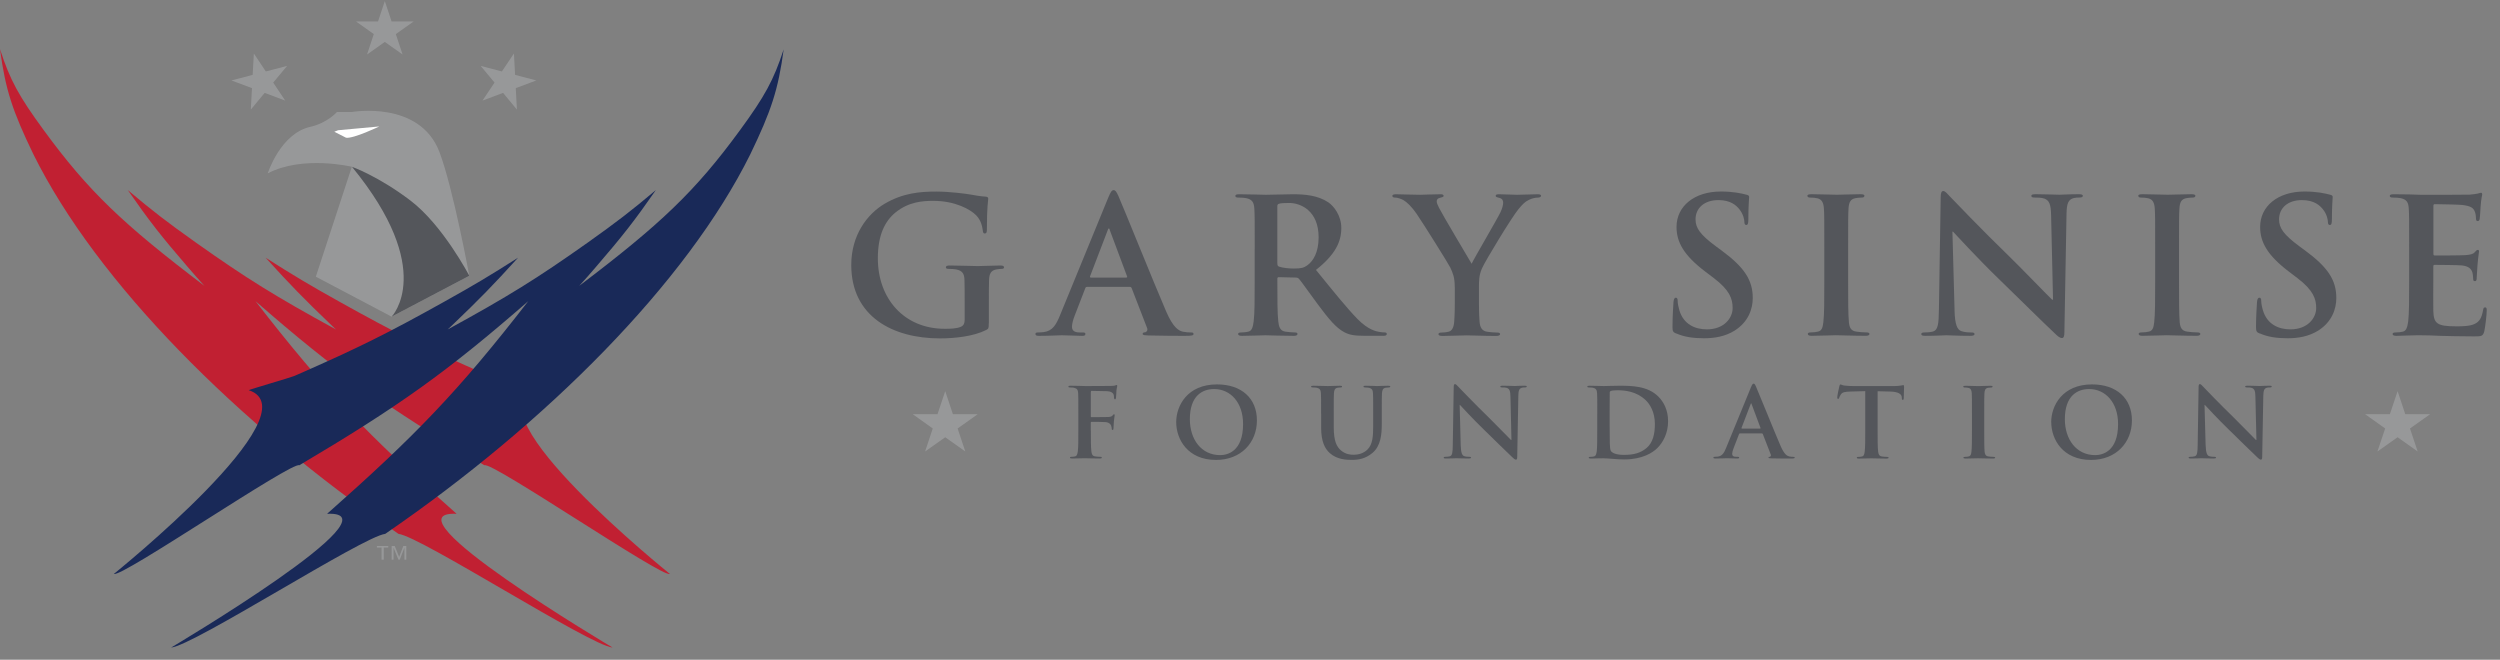 <svg width="216" height="57" viewBox="0 0 216 57" fill="none" xmlns="http://www.w3.org/2000/svg">
<rect x="0" y="0" width="216" height="57" fill="#808080" stroke="none"/>
<g clip-path="url(#clip0_4732_11887)">
<path d="M205.41 39.009L206.079 37.02L204.341 35.784H206.487L207.153 33.795L207.814 35.784H209.965L208.222 37.02L208.887 39.009L207.153 37.777L205.41 39.009Z" fill="#979899"/>
<path d="M79.929 39.009L80.59 37.02L78.856 35.784H81.002L81.668 33.795L82.329 35.784H84.479L82.737 37.02L83.402 39.009L81.668 37.777L79.929 39.009Z" fill="#979899"/>
<path d="M85.43 27.928C85.43 28.365 85.414 28.396 85.212 28.508C84.131 29.06 82.507 29.238 81.212 29.238C77.149 29.238 73.549 27.361 73.549 22.896C73.549 20.305 74.927 18.493 76.436 17.601C78.028 16.667 79.509 16.551 80.899 16.551C82.044 16.551 83.505 16.744 83.838 16.806C84.182 16.871 84.764 16.972 85.149 16.987C85.347 17.003 85.382 17.068 85.382 17.18C85.382 17.354 85.267 17.81 85.267 19.834C85.267 20.092 85.216 20.173 85.085 20.173C84.97 20.173 84.935 20.092 84.919 19.961C84.867 19.586 84.784 19.069 84.356 18.617C83.858 18.099 82.531 17.354 80.653 17.354C79.743 17.354 78.531 17.42 77.37 18.358C76.44 19.123 75.846 20.332 75.846 22.325C75.846 25.804 78.119 28.407 81.62 28.407C82.052 28.407 82.63 28.407 83.03 28.23C83.279 28.114 83.347 27.905 83.347 27.631V26.109C83.347 25.302 83.347 24.688 83.331 24.201C83.315 23.653 83.164 23.394 82.618 23.279C82.483 23.248 82.206 23.232 81.972 23.232C81.822 23.232 81.723 23.201 81.723 23.105C81.723 22.973 81.838 22.939 82.067 22.939C82.931 22.939 83.98 22.989 84.475 22.989C84.97 22.989 85.869 22.939 86.416 22.939C86.634 22.939 86.749 22.973 86.749 23.105C86.749 23.201 86.65 23.232 86.531 23.232C86.396 23.232 86.281 23.248 86.083 23.279C85.636 23.36 85.469 23.634 85.454 24.201C85.438 24.688 85.438 25.337 85.438 26.144V27.925L85.43 27.928Z" fill="#54565B"/>
<path d="M93.913 24.789C93.83 24.789 93.798 24.82 93.762 24.92L92.867 27.233C92.701 27.639 92.618 28.029 92.618 28.222C92.618 28.512 92.768 28.724 93.279 28.724H93.529C93.727 28.724 93.778 28.755 93.778 28.855C93.778 28.987 93.679 29.018 93.497 29.018C92.966 29.018 92.249 28.967 91.735 28.967C91.552 28.967 90.642 29.018 89.778 29.018C89.56 29.018 89.461 28.983 89.461 28.855C89.461 28.759 89.529 28.724 89.663 28.724C89.81 28.724 90.044 28.709 90.178 28.693C90.943 28.597 91.259 28.044 91.588 27.233L95.754 17.072C95.953 16.601 96.055 16.427 96.218 16.427C96.368 16.427 96.467 16.57 96.634 16.945C97.034 17.833 99.687 24.437 100.749 26.893C101.374 28.349 101.857 28.577 102.206 28.658C102.452 28.709 102.701 28.724 102.903 28.724C103.038 28.724 103.121 28.739 103.121 28.855C103.121 28.987 102.97 29.018 102.356 29.018C101.743 29.018 100.551 29.018 99.22 28.983C98.923 28.967 98.725 28.967 98.725 28.852C98.725 28.755 98.788 28.72 98.959 28.705C99.073 28.674 99.188 28.527 99.105 28.33L97.778 24.901C97.747 24.82 97.695 24.785 97.612 24.785H93.913V24.789ZM97.299 23.982C97.382 23.982 97.398 23.931 97.382 23.885L95.889 19.888C95.873 19.822 95.858 19.741 95.806 19.741C95.754 19.741 95.723 19.822 95.707 19.888L94.182 23.869C94.166 23.935 94.182 23.982 94.249 23.982H97.303H97.299Z" fill="#54565B"/>
<path d="M108.408 21.471C108.408 19.011 108.408 18.555 108.376 18.042C108.341 17.493 108.206 17.231 107.663 17.119C107.529 17.088 107.248 17.072 107.014 17.072C106.832 17.072 106.733 17.038 106.733 16.926C106.733 16.814 106.848 16.783 107.097 16.783C107.976 16.783 109.026 16.829 109.37 16.829C109.937 16.829 111.196 16.783 111.707 16.783C112.753 16.783 113.865 16.879 114.761 17.478C115.224 17.787 115.889 18.61 115.889 19.695C115.889 20.892 115.378 21.993 113.699 23.321C115.176 25.133 116.321 26.573 117.299 27.573C118.226 28.512 118.907 28.628 119.157 28.674C119.335 28.705 119.485 28.72 119.62 28.72C119.755 28.72 119.818 28.771 119.818 28.852C119.818 28.983 119.703 29.014 119.505 29.014H117.929C116.998 29.014 116.582 28.933 116.151 28.705C115.438 28.33 114.808 27.57 113.881 26.326C113.216 25.438 112.452 24.337 112.238 24.098C112.151 24.001 112.052 23.982 111.937 23.982L110.495 23.947C110.412 23.947 110.364 23.982 110.364 24.078V24.306C110.364 25.808 110.364 27.087 110.444 27.77C110.495 28.238 110.594 28.597 111.089 28.659C111.339 28.693 111.703 28.724 111.905 28.724C112.036 28.724 112.103 28.774 112.103 28.855C112.103 28.968 111.988 29.018 111.77 29.018C110.808 29.018 109.58 28.968 109.331 28.968C109.018 28.968 107.972 29.018 107.307 29.018C107.089 29.018 106.974 28.968 106.974 28.855C106.974 28.774 107.042 28.724 107.24 28.724C107.489 28.724 107.687 28.693 107.838 28.659C108.17 28.597 108.254 28.238 108.317 27.77C108.404 27.091 108.404 25.812 108.404 24.325V21.475L108.408 21.471ZM110.364 22.75C110.364 22.927 110.4 22.989 110.515 23.039C110.863 23.151 111.359 23.201 111.774 23.201C112.44 23.201 112.654 23.136 112.951 22.923C113.45 22.568 113.929 21.823 113.929 20.498C113.929 18.2 112.368 17.536 111.39 17.536C110.978 17.536 110.677 17.551 110.511 17.602C110.396 17.636 110.361 17.702 110.361 17.829V22.75H110.364Z" fill="#54565B"/>
<path d="M125.691 24.82C125.691 23.943 125.521 23.591 125.307 23.12C125.192 22.862 122.966 19.301 122.388 18.463C121.976 17.864 121.557 17.459 121.244 17.281C121.026 17.169 120.745 17.072 120.547 17.072C120.412 17.072 120.297 17.038 120.297 16.926C120.297 16.829 120.412 16.783 120.614 16.783C120.911 16.783 122.155 16.829 122.705 16.829C123.054 16.829 123.735 16.783 124.479 16.783C124.646 16.783 124.729 16.829 124.729 16.926C124.729 17.022 124.614 17.038 124.364 17.107C124.214 17.138 124.131 17.265 124.131 17.397C124.131 17.528 124.214 17.721 124.329 17.949C124.562 18.436 126.883 22.336 127.149 22.788C127.319 22.398 129.41 18.841 129.64 18.339C129.806 17.984 129.873 17.71 129.873 17.497C129.873 17.335 129.806 17.157 129.529 17.092C129.378 17.057 129.228 17.026 129.228 16.926C129.228 16.814 129.311 16.783 129.513 16.783C130.06 16.783 130.59 16.829 131.069 16.829C131.434 16.829 132.531 16.783 132.844 16.783C133.03 16.783 133.145 16.814 133.145 16.914C133.145 17.026 133.01 17.076 132.828 17.076C132.665 17.076 132.349 17.138 132.099 17.269C131.751 17.435 131.568 17.628 131.2 18.065C130.654 18.714 128.333 22.514 128.032 23.213C127.782 23.792 127.782 24.298 127.782 24.831V26.16C127.782 26.422 127.782 27.098 127.834 27.778C127.865 28.245 128.016 28.605 128.515 28.666C128.745 28.701 129.109 28.732 129.343 28.732C129.529 28.732 129.608 28.782 129.608 28.863C129.608 28.975 129.473 29.026 129.263 29.026C128.218 29.026 127.172 28.975 126.725 28.975C126.309 28.975 125.263 29.026 124.65 29.026C124.416 29.026 124.285 28.991 124.285 28.863C124.285 28.782 124.368 28.732 124.551 28.732C124.784 28.732 124.982 28.701 125.133 28.666C125.465 28.605 125.616 28.245 125.644 27.778C125.695 27.098 125.695 26.419 125.695 26.16V24.831L125.691 24.82Z" fill="#54565B"/>
<path d="M144.82 28.817C144.555 28.705 144.503 28.62 144.503 28.264C144.503 27.376 144.57 26.407 144.586 26.144C144.602 25.901 144.654 25.723 144.784 25.723C144.935 25.723 144.951 25.87 144.951 25.997C144.951 26.206 145.018 26.546 145.101 26.824C145.466 28.021 146.448 28.457 147.473 28.457C148.967 28.457 149.699 27.473 149.699 26.615C149.699 25.82 149.45 25.074 148.071 24.024L147.307 23.445C145.481 22.054 144.852 20.919 144.852 19.606C144.852 17.825 146.376 16.547 148.685 16.547C149.763 16.547 150.46 16.709 150.891 16.821C151.038 16.856 151.125 16.902 151.125 17.014C151.125 17.223 151.058 17.694 151.058 18.957C151.058 19.312 151.006 19.44 150.875 19.44C150.761 19.44 150.713 19.343 150.713 19.15C150.713 19.003 150.63 18.501 150.281 18.08C150.036 17.771 149.553 17.288 148.472 17.288C147.244 17.288 146.495 17.984 146.495 18.953C146.495 19.695 146.879 20.262 148.254 21.282L148.717 21.622C150.725 23.097 151.438 24.213 151.438 25.746C151.438 26.685 151.07 27.801 149.877 28.562C149.046 29.079 148.119 29.226 147.24 29.226C146.277 29.226 145.529 29.114 144.816 28.805L144.82 28.817Z" fill="#54565B"/>
<path d="M157.62 21.471C157.62 19.011 157.62 18.555 157.588 18.042C157.557 17.493 157.39 17.219 157.026 17.134C156.844 17.088 156.626 17.072 156.428 17.072C156.262 17.072 156.159 17.038 156.159 16.91C156.159 16.81 156.293 16.779 156.559 16.779C157.188 16.779 158.238 16.825 158.717 16.825C159.133 16.825 160.111 16.779 160.741 16.779C160.955 16.779 161.085 16.81 161.085 16.91C161.085 17.038 160.986 17.072 160.82 17.072C160.654 17.072 160.523 17.088 160.325 17.119C159.877 17.2 159.743 17.474 159.711 18.042C159.679 18.559 159.679 19.011 159.679 21.471V24.321C159.679 25.889 159.679 27.168 159.747 27.863C159.798 28.299 159.913 28.593 160.408 28.655C160.642 28.689 161.006 28.72 161.256 28.72C161.438 28.72 161.521 28.77 161.521 28.852C161.521 28.964 161.39 29.014 161.208 29.014C160.111 29.014 159.066 28.964 158.618 28.964C158.234 28.964 157.188 29.014 156.527 29.014C156.313 29.014 156.194 28.964 156.194 28.852C156.194 28.77 156.262 28.72 156.46 28.72C156.709 28.72 156.907 28.689 157.054 28.655C157.39 28.593 157.485 28.315 157.537 27.848C157.62 27.168 157.62 25.889 157.62 24.321V21.471Z" fill="#54565B"/>
<path d="M168.871 26.812C168.903 28.075 169.117 28.492 169.454 28.608C169.735 28.705 170.052 28.724 170.317 28.724C170.499 28.724 170.598 28.755 170.598 28.855C170.598 28.987 170.448 29.017 170.218 29.017C169.141 29.017 168.475 28.967 168.159 28.967C168.008 28.967 167.228 29.017 166.368 29.017C166.151 29.017 166 28.998 166 28.855C166 28.759 166.103 28.724 166.262 28.724C166.479 28.724 166.78 28.709 167.01 28.643C167.438 28.512 167.509 28.044 167.525 26.635L167.675 17.053C167.675 16.732 167.727 16.504 167.889 16.504C168.071 16.504 168.222 16.713 168.503 17.006C168.701 17.215 171.224 19.853 173.648 22.201C174.776 23.302 177.014 25.631 177.299 25.889H177.382L177.216 18.625C177.2 17.636 177.054 17.331 176.654 17.165C176.404 17.068 176.004 17.068 175.774 17.068C175.572 17.068 175.509 17.018 175.509 16.922C175.509 16.79 175.691 16.779 175.945 16.779C176.808 16.779 177.6 16.825 177.953 16.825C178.131 16.825 178.764 16.779 179.576 16.779C179.79 16.779 179.957 16.794 179.957 16.922C179.957 17.018 179.858 17.068 179.66 17.068C179.493 17.068 179.363 17.068 179.161 17.115C178.693 17.246 178.563 17.586 178.547 18.493L178.364 28.705C178.364 29.06 178.301 29.207 178.151 29.207C177.968 29.207 177.766 29.029 177.584 28.851C176.539 27.878 174.416 25.762 172.689 24.093C170.879 22.344 169.038 20.324 168.741 20.015H168.689L168.875 26.812H168.871Z" fill="#54565B"/>
<path d="M186.206 21.471C186.206 19.011 186.206 18.555 186.174 18.042C186.143 17.493 185.976 17.219 185.612 17.134C185.43 17.088 185.216 17.072 185.014 17.072C184.848 17.072 184.749 17.038 184.749 16.91C184.749 16.81 184.883 16.779 185.145 16.779C185.778 16.779 186.82 16.825 187.303 16.825C187.715 16.825 188.697 16.779 189.327 16.779C189.541 16.779 189.679 16.81 189.679 16.91C189.679 17.038 189.576 17.072 189.41 17.072C189.244 17.072 189.109 17.088 188.915 17.119C188.464 17.2 188.333 17.474 188.301 18.042C188.269 18.559 188.269 19.011 188.269 21.471V24.321C188.269 25.889 188.269 27.168 188.329 27.863C188.38 28.299 188.495 28.593 188.994 28.655C189.228 28.689 189.592 28.72 189.842 28.72C190.024 28.72 190.107 28.77 190.107 28.852C190.107 28.964 189.972 29.014 189.79 29.014C188.697 29.014 187.648 28.964 187.204 28.964C186.82 28.964 185.778 29.014 185.113 29.014C184.895 29.014 184.78 28.964 184.78 28.852C184.78 28.77 184.844 28.72 185.046 28.72C185.295 28.72 185.493 28.689 185.644 28.655C185.976 28.593 186.075 28.315 186.123 27.848C186.206 27.168 186.206 25.889 186.206 24.321V21.471Z" fill="#54565B"/>
<path d="M195.236 28.817C194.97 28.705 194.919 28.62 194.919 28.264C194.919 27.376 194.986 26.407 195.002 26.144C195.018 25.901 195.069 25.723 195.204 25.723C195.355 25.723 195.37 25.87 195.37 25.997C195.37 26.206 195.434 26.546 195.521 26.824C195.885 28.021 196.863 28.457 197.893 28.457C199.386 28.457 200.119 27.473 200.119 26.615C200.119 25.82 199.869 25.074 198.491 24.024L197.731 23.445C195.905 22.054 195.275 20.919 195.275 19.606C195.275 17.825 196.796 16.547 199.105 16.547C200.186 16.547 200.879 16.709 201.311 16.821C201.458 16.856 201.545 16.902 201.545 17.014C201.545 17.223 201.477 17.694 201.477 18.957C201.477 19.312 201.43 19.44 201.295 19.44C201.18 19.44 201.129 19.343 201.129 19.15C201.129 19.003 201.046 18.501 200.697 18.08C200.448 17.771 199.968 17.288 198.887 17.288C197.656 17.288 196.911 17.984 196.911 18.953C196.911 19.695 197.291 20.262 198.669 21.282L199.133 21.622C201.145 23.097 201.858 24.213 201.858 25.746C201.858 26.685 201.489 27.801 200.297 28.562C199.465 29.079 198.539 29.226 197.66 29.226C196.697 29.226 195.953 29.114 195.24 28.805L195.236 28.817Z" fill="#54565B"/>
<path d="M208.151 21.471C208.151 19.011 208.151 18.555 208.119 18.042C208.087 17.493 207.953 17.231 207.406 17.119C207.275 17.088 206.994 17.072 206.761 17.072C206.578 17.072 206.475 17.038 206.475 16.926C206.475 16.814 206.594 16.783 206.844 16.783C207.291 16.783 207.774 16.798 208.186 16.798C208.618 16.814 209.002 16.833 209.232 16.833C209.763 16.833 213.062 16.833 213.378 16.817C213.695 16.787 213.965 16.756 214.095 16.721C214.178 16.706 214.277 16.655 214.357 16.655C214.444 16.655 214.46 16.721 214.46 16.798C214.46 16.914 214.372 17.107 214.325 17.852C214.309 18.015 214.277 18.729 214.242 18.922C214.222 19.003 214.194 19.1 214.075 19.1C213.957 19.1 213.925 19.019 213.925 18.872C213.925 18.76 213.905 18.482 213.826 18.289C213.711 17.999 213.545 17.802 212.713 17.706C212.432 17.675 210.689 17.64 210.361 17.64C210.273 17.64 210.246 17.69 210.246 17.802V21.896C210.246 22.012 210.262 22.074 210.361 22.074C210.725 22.074 212.634 22.074 213.014 22.043C213.414 22.012 213.66 21.962 213.81 21.799C213.925 21.668 213.992 21.591 214.075 21.591C214.143 21.591 214.19 21.622 214.19 21.718C214.19 21.815 214.123 22.074 214.056 22.9C214.04 23.221 213.988 23.87 213.988 23.982C213.988 24.113 213.988 24.291 213.838 24.291C213.723 24.291 213.687 24.229 213.687 24.148C213.672 23.985 213.672 23.773 213.62 23.564C213.537 23.24 213.303 22.997 212.693 22.931C212.376 22.9 210.733 22.885 210.337 22.885C210.254 22.885 210.238 22.95 210.238 23.047V24.329C210.238 24.878 210.222 26.364 210.238 26.836C210.27 27.952 210.535 28.195 212.23 28.195C212.658 28.195 213.355 28.195 213.786 27.998C214.218 27.805 214.42 27.465 214.535 26.801C214.567 26.623 214.598 26.558 214.717 26.558C214.852 26.558 214.852 26.685 214.852 26.847C214.852 27.218 214.717 28.319 214.638 28.643C214.523 29.064 214.369 29.064 213.743 29.064C212.495 29.064 211.584 29.033 210.868 29.018C210.155 28.983 209.64 28.968 209.141 28.968C208.959 28.968 208.594 28.968 208.198 28.983C207.818 28.983 207.382 29.018 207.054 29.018C206.84 29.018 206.721 28.968 206.721 28.855C206.721 28.774 206.788 28.724 206.99 28.724C207.24 28.724 207.438 28.693 207.584 28.659C207.921 28.597 208 28.238 208.068 27.77C208.151 27.091 208.151 25.812 208.151 24.325V21.475V21.471Z" fill="#54565B"/>
<path d="M94.25 37.205C94.25 38.004 94.25 38.63 94.293 38.978C94.321 39.217 94.368 39.402 94.626 39.433C94.749 39.453 94.935 39.468 95.054 39.468C95.165 39.468 95.196 39.495 95.196 39.534C95.196 39.592 95.137 39.615 95.006 39.615C94.467 39.615 93.933 39.592 93.711 39.592C93.489 39.592 92.951 39.615 92.626 39.615C92.503 39.615 92.448 39.599 92.448 39.534C92.448 39.495 92.479 39.468 92.574 39.468C92.701 39.468 92.804 39.453 92.879 39.433C93.05 39.402 93.093 39.217 93.125 38.978C93.168 38.63 93.168 38.004 93.168 37.205V35.741C93.168 34.474 93.168 34.243 93.153 33.976C93.137 33.694 93.066 33.563 92.784 33.501C92.717 33.482 92.574 33.478 92.452 33.478C92.368 33.478 92.309 33.459 92.309 33.412C92.309 33.347 92.376 33.327 92.503 33.327C92.725 33.327 92.974 33.339 93.196 33.339C93.418 33.347 93.616 33.354 93.731 33.354C94.056 33.354 95.79 33.354 95.984 33.343C96.147 33.335 96.246 33.335 96.337 33.312C96.388 33.293 96.432 33.262 96.471 33.262C96.503 33.262 96.531 33.293 96.531 33.339C96.531 33.397 96.487 33.497 96.463 33.71C96.456 33.795 96.44 34.285 96.42 34.386C96.412 34.451 96.392 34.501 96.337 34.501C96.277 34.501 96.257 34.459 96.25 34.366C96.25 34.301 96.25 34.165 96.198 34.05C96.143 33.93 95.96 33.806 95.64 33.798L94.321 33.772C94.269 33.772 94.246 33.798 94.246 33.887V35.969C94.246 36.019 94.254 36.042 94.305 36.042L95.398 36.035C95.541 36.035 95.659 36.035 95.782 36.027C95.945 36.015 96.064 35.984 96.147 35.876C96.194 35.826 96.206 35.791 96.257 35.791C96.289 35.791 96.309 35.818 96.309 35.865C96.309 35.915 96.269 36.123 96.242 36.382C96.226 36.548 96.206 36.931 96.206 36.989C96.206 37.062 96.206 37.147 96.119 37.147C96.067 37.147 96.052 37.089 96.052 37.031C96.052 36.973 96.036 36.873 96 36.772C95.957 36.657 95.83 36.506 95.564 36.471C95.355 36.448 94.448 36.448 94.301 36.448C94.261 36.448 94.242 36.463 94.242 36.525V37.197L94.25 37.205Z" fill="#54565B"/>
<path d="M101.624 36.475C101.624 35.054 102.586 33.212 105.149 33.212C107.275 33.212 108.598 34.421 108.598 36.325C108.598 38.229 107.232 39.739 105.062 39.739C102.614 39.739 101.624 37.951 101.624 36.475ZM107.402 36.634C107.402 34.768 106.305 33.614 104.903 33.614C103.925 33.614 102.804 34.147 102.804 36.217C102.804 37.951 103.782 39.322 105.422 39.322C106.02 39.322 107.402 39.04 107.402 36.634Z" fill="#54565B"/>
<path d="M114.143 35.741C114.143 34.475 114.143 34.243 114.127 33.977C114.111 33.694 114.04 33.563 113.759 33.501C113.691 33.482 113.545 33.478 113.426 33.478C113.335 33.478 113.279 33.459 113.279 33.401C113.279 33.343 113.339 33.328 113.469 33.328C113.921 33.328 114.459 33.355 114.717 33.355C114.923 33.355 115.461 33.328 115.766 33.328C115.893 33.328 115.953 33.343 115.953 33.401C115.953 33.459 115.901 33.478 115.818 33.478C115.723 33.478 115.671 33.486 115.568 33.501C115.339 33.544 115.271 33.687 115.252 33.977C115.236 34.243 115.236 34.475 115.236 35.741V36.904C115.236 38.113 115.485 38.619 115.901 38.951C116.285 39.256 116.677 39.291 116.97 39.291C117.347 39.291 117.806 39.175 118.147 38.843C118.614 38.387 118.642 37.638 118.642 36.78V35.741C118.642 34.475 118.642 34.243 118.626 33.977C118.61 33.694 118.539 33.563 118.258 33.501C118.19 33.482 118.044 33.478 117.953 33.478C117.861 33.478 117.806 33.459 117.806 33.401C117.806 33.343 117.865 33.328 117.984 33.328C118.42 33.328 118.959 33.355 118.966 33.355C119.069 33.355 119.608 33.328 119.941 33.328C120.06 33.328 120.119 33.343 120.119 33.401C120.119 33.459 120.067 33.478 119.964 33.478C119.873 33.478 119.818 33.486 119.719 33.501C119.489 33.544 119.422 33.687 119.402 33.977C119.386 34.243 119.386 34.475 119.386 35.741V36.63C119.386 37.557 119.295 38.534 118.578 39.136C117.972 39.642 117.355 39.735 116.8 39.735C116.349 39.735 115.529 39.708 114.907 39.159C114.471 38.777 114.147 38.159 114.147 36.954V35.741H114.143Z" fill="#54565B"/>
<path d="M126.206 38.487C126.226 39.136 126.333 39.352 126.507 39.41C126.654 39.46 126.816 39.468 126.951 39.468C127.046 39.468 127.097 39.484 127.097 39.534C127.097 39.599 127.022 39.615 126.903 39.615C126.349 39.615 126.008 39.592 125.846 39.592C125.766 39.592 125.366 39.615 124.923 39.615C124.812 39.615 124.737 39.607 124.737 39.534C124.737 39.484 124.788 39.468 124.875 39.468C124.986 39.468 125.141 39.46 125.26 39.426C125.481 39.36 125.513 39.117 125.521 38.395L125.6 33.467C125.6 33.3 125.624 33.185 125.711 33.185C125.798 33.185 125.881 33.293 126.024 33.44C126.127 33.548 127.426 34.907 128.669 36.112C129.248 36.68 130.404 37.877 130.547 38.012H130.59L130.503 34.274C130.495 33.764 130.416 33.609 130.214 33.524C130.087 33.474 129.881 33.474 129.763 33.474C129.66 33.474 129.628 33.447 129.628 33.397C129.628 33.331 129.723 33.324 129.85 33.324C130.289 33.324 130.701 33.351 130.879 33.351C130.974 33.351 131.299 33.324 131.715 33.324C131.826 33.324 131.913 33.335 131.913 33.397C131.913 33.447 131.862 33.474 131.759 33.474C131.671 33.474 131.604 33.474 131.501 33.497C131.26 33.563 131.192 33.737 131.184 34.204L131.089 39.457C131.089 39.638 131.058 39.715 130.978 39.715C130.887 39.715 130.784 39.623 130.689 39.53C130.151 39.032 129.058 37.943 128.17 37.081C127.24 36.185 126.293 35.143 126.139 34.984H126.115L126.206 38.48V38.487Z" fill="#54565B"/>
<path d="M138.004 35.741C138.004 34.475 138.004 34.243 137.988 33.977C137.972 33.694 137.905 33.563 137.624 33.501C137.557 33.482 137.41 33.478 137.291 33.478C137.2 33.478 137.145 33.459 137.145 33.401C137.145 33.343 137.208 33.328 137.335 33.328C137.786 33.328 138.325 33.355 138.563 33.355C138.828 33.355 139.363 33.328 139.873 33.328C140.939 33.328 142.365 33.328 143.295 34.278C143.723 34.71 144.123 35.402 144.123 36.394C144.123 37.445 143.671 38.244 143.192 38.715C142.8 39.105 141.909 39.696 140.333 39.696C140.028 39.696 139.675 39.673 139.351 39.646C139.026 39.623 138.729 39.596 138.515 39.596C138.424 39.596 138.234 39.596 138.028 39.603C137.834 39.603 137.608 39.619 137.442 39.619C137.331 39.619 137.267 39.596 137.267 39.538C137.267 39.499 137.299 39.472 137.406 39.472C137.533 39.472 137.636 39.457 137.711 39.437C137.881 39.407 137.925 39.221 137.961 38.982C138 38.634 138 37.978 138 37.209V35.745L138.004 35.741ZM139.073 36.657C139.073 37.541 139.081 38.178 139.089 38.337C139.097 38.545 139.113 38.877 139.184 38.97C139.295 39.129 139.628 39.302 140.301 39.302C141.168 39.302 141.751 39.136 142.265 38.704C142.812 38.244 142.982 37.487 142.982 36.63C142.982 35.575 142.531 34.892 142.163 34.552C141.378 33.818 140.404 33.718 139.739 33.718C139.565 33.718 139.248 33.741 139.184 33.776C139.105 33.81 139.081 33.853 139.081 33.942C139.073 34.224 139.073 34.95 139.073 35.606V36.657Z" fill="#54565B"/>
<path d="M150.329 37.448C150.285 37.448 150.265 37.464 150.25 37.514L149.79 38.703C149.703 38.912 149.66 39.109 149.66 39.209C149.66 39.36 149.739 39.468 150.004 39.468H150.135C150.238 39.468 150.262 39.484 150.262 39.534C150.262 39.599 150.214 39.615 150.115 39.615C149.842 39.615 149.477 39.592 149.212 39.592C149.117 39.592 148.65 39.615 148.202 39.615C148.091 39.615 148.04 39.599 148.04 39.534C148.04 39.484 148.071 39.468 148.143 39.468C148.222 39.468 148.337 39.461 148.408 39.453C148.8 39.403 148.966 39.121 149.133 38.703L151.275 33.478C151.378 33.235 151.43 33.146 151.513 33.146C151.588 33.146 151.64 33.219 151.723 33.413C151.929 33.872 153.295 37.267 153.842 38.53C154.166 39.279 154.416 39.395 154.594 39.437C154.721 39.464 154.852 39.472 154.951 39.472C155.018 39.472 155.062 39.48 155.062 39.538C155.062 39.603 154.982 39.619 154.669 39.619C154.357 39.619 153.739 39.619 153.054 39.603C152.903 39.596 152.796 39.596 152.796 39.538C152.796 39.487 152.832 39.472 152.915 39.464C152.978 39.445 153.038 39.372 152.994 39.271L152.309 37.506C152.293 37.464 152.265 37.448 152.226 37.448H150.325H150.329ZM152.067 37.031C152.111 37.031 152.119 37.004 152.111 36.981L151.343 34.926C151.335 34.892 151.327 34.849 151.303 34.849C151.279 34.849 151.26 34.888 151.252 34.926L150.467 36.973C150.46 37.008 150.467 37.031 150.503 37.031H152.071H152.067Z" fill="#54565B"/>
<path d="M161.153 33.795L159.881 33.83C159.386 33.845 159.184 33.888 159.054 34.073C158.967 34.197 158.927 34.297 158.907 34.363C158.891 34.428 158.868 34.463 158.816 34.463C158.757 34.463 158.737 34.421 158.737 34.328C158.737 34.197 158.899 33.44 158.919 33.374C158.943 33.266 158.97 33.216 159.022 33.216C159.089 33.216 159.172 33.297 159.39 33.316C159.636 33.343 159.961 33.359 160.242 33.359H163.62C163.893 33.359 164.083 33.332 164.21 33.316C164.341 33.289 164.412 33.274 164.444 33.274C164.499 33.274 164.511 33.324 164.511 33.451C164.511 33.625 164.483 34.201 164.483 34.417C164.475 34.498 164.46 34.552 164.412 34.552C164.341 34.552 164.325 34.51 164.317 34.386L164.309 34.293C164.289 34.077 164.064 33.845 163.299 33.83L162.226 33.803V37.213C162.226 37.982 162.226 38.638 162.269 38.993C162.293 39.225 162.349 39.411 162.606 39.441C162.721 39.461 162.911 39.476 163.038 39.476C163.133 39.476 163.176 39.503 163.176 39.542C163.176 39.6 163.109 39.623 163.014 39.623C162.448 39.623 161.909 39.6 161.671 39.6C161.477 39.6 160.939 39.623 160.598 39.623C160.487 39.623 160.428 39.6 160.428 39.542C160.428 39.503 160.46 39.476 160.563 39.476C160.689 39.476 160.792 39.461 160.868 39.441C161.042 39.411 161.089 39.225 161.113 38.986C161.157 38.638 161.157 37.982 161.157 37.213V33.803L161.153 33.795Z" fill="#54565B"/>
<path d="M170.376 35.742C170.376 34.475 170.376 34.243 170.361 33.977C170.345 33.695 170.258 33.552 170.068 33.513C169.976 33.486 169.866 33.482 169.763 33.482C169.679 33.482 169.628 33.463 169.628 33.397C169.628 33.347 169.695 33.331 169.834 33.331C170.155 33.331 170.693 33.359 170.943 33.359C171.157 33.359 171.656 33.331 171.98 33.331C172.091 33.331 172.159 33.347 172.159 33.397C172.159 33.463 172.107 33.482 172.024 33.482C171.941 33.482 171.87 33.49 171.767 33.505C171.541 33.548 171.47 33.691 171.454 33.98C171.438 34.247 171.438 34.479 171.438 35.745V37.209C171.438 38.02 171.438 38.677 171.47 39.032C171.497 39.256 171.557 39.407 171.81 39.438C171.929 39.457 172.115 39.472 172.246 39.472C172.337 39.472 172.38 39.499 172.38 39.538C172.38 39.596 172.313 39.619 172.218 39.619C171.656 39.619 171.121 39.596 170.887 39.596C170.693 39.596 170.155 39.619 169.81 39.619C169.703 39.619 169.64 39.596 169.64 39.538C169.64 39.499 169.675 39.472 169.778 39.472C169.909 39.472 170.008 39.457 170.087 39.438C170.258 39.407 170.309 39.264 170.333 39.024C170.376 38.673 170.376 38.016 170.376 37.205V35.742Z" fill="#54565B"/>
<path d="M177.224 36.475C177.224 35.054 178.19 33.212 180.749 33.212C182.875 33.212 184.198 34.421 184.198 36.325C184.198 38.229 182.832 39.739 180.665 39.739C178.218 39.739 177.228 37.951 177.228 36.475H177.224ZM183.002 36.634C183.002 34.768 181.901 33.614 180.503 33.614C179.525 33.614 178.404 34.147 178.404 36.217C178.404 37.951 179.386 39.322 181.022 39.322C181.62 39.322 183.002 39.04 183.002 36.634Z" fill="#54565B"/>
<path d="M190.57 38.487C190.586 39.136 190.701 39.352 190.871 39.41C191.018 39.46 191.18 39.468 191.319 39.468C191.41 39.468 191.462 39.484 191.462 39.534C191.462 39.599 191.386 39.615 191.267 39.615C190.709 39.615 190.368 39.592 190.206 39.592C190.135 39.592 189.731 39.615 189.287 39.615C189.172 39.615 189.097 39.607 189.097 39.534C189.097 39.484 189.149 39.468 189.236 39.468C189.347 39.468 189.501 39.46 189.616 39.426C189.838 39.36 189.873 39.117 189.881 38.395L189.957 33.467C189.957 33.3 189.98 33.185 190.067 33.185C190.159 33.185 190.242 33.293 190.384 33.44C190.487 33.548 191.786 34.907 193.03 36.112C193.612 36.68 194.764 37.877 194.911 38.012H194.955L194.867 34.274C194.86 33.764 194.78 33.609 194.578 33.524C194.452 33.474 194.242 33.474 194.123 33.474C194.024 33.474 193.984 33.447 193.984 33.397C193.984 33.331 194.079 33.324 194.206 33.324C194.65 33.324 195.062 33.351 195.24 33.351C195.335 33.351 195.66 33.324 196.079 33.324C196.19 33.324 196.277 33.335 196.277 33.397C196.277 33.447 196.226 33.474 196.123 33.474C196.04 33.474 195.968 33.474 195.865 33.497C195.624 33.563 195.561 33.737 195.549 34.204L195.454 39.457C195.454 39.638 195.422 39.715 195.343 39.715C195.248 39.715 195.149 39.623 195.05 39.53C194.515 39.032 193.418 37.943 192.531 37.081C191.6 36.185 190.654 35.143 190.499 34.984H190.471L190.566 38.48L190.57 38.487Z" fill="#54565B"/>
<path d="M27.287 23.908L30.4 14.408C30.4 14.408 26.166 13.392 23.133 14.979C23.133 14.979 24.222 11.538 26.808 10.959C28.289 10.627 29.113 9.677 29.113 9.677H30.4C30.4 9.677 36.265 8.638 37.972 13.145C39.168 16.312 40.547 23.831 40.547 23.831L33.838 27.361L27.291 23.908H27.287Z" fill="#979899"/>
<path d="M30.4 14.408C30.4 14.408 32.677 15.207 35.473 17.335C38.269 19.463 40.547 23.827 40.547 23.827L33.838 27.357C33.838 27.357 37.747 23.352 30.404 14.404L30.4 14.408Z" fill="#54565B"/>
<path d="M28.883 11.383L29.212 11.252L32.776 10.924C32.776 10.924 30.547 11.994 29.901 11.901L28.887 11.383H28.883Z" fill="white"/>
<path d="M0 4.247C0.467 7.742 1.077 9.588 2.883 13.326C8.376 24.407 20.475 36.557 34.428 46.127C36.345 46.343 50.978 55.778 52.927 55.948C52.927 55.948 32.907 44.088 39.45 44.393C31.778 37.607 28.099 33.788 22.075 26.021C29.057 32.108 33.22 35.089 41.849 40.199C42.448 39.816 57.279 49.97 57.873 49.583C57.873 49.583 40.487 35.607 46.226 33.71C46.131 33.641 42.384 32.552 42.285 32.482C42.178 32.436 42.131 32.416 42.024 32.37C36.729 30.049 34.154 28.759 29.382 26.098C26.701 24.604 25.41 23.831 22.951 22.267C25.109 24.642 26.257 25.82 28.657 28.118C28.804 28.261 28.879 28.33 29.026 28.466C23.762 25.588 21.299 24.055 16.935 20.965C14.392 19.158 13.2 18.243 11.042 16.424C12.891 19.085 13.937 20.421 16.218 23.063C16.78 23.719 17.069 24.044 17.659 24.696C10.626 19.359 7.636 16.524 3.778 11.245C1.651 8.344 0.863 6.923 0 4.247Z" fill="#C12032"/>
<path d="M67.711 4.247C67.248 7.742 66.63 9.588 64.828 13.326C59.335 24.407 47.236 36.557 33.283 46.127C31.366 46.343 16.729 55.778 14.784 55.948C14.784 55.948 34.804 44.088 28.261 44.393C35.933 37.607 39.616 33.788 45.64 26.021C38.657 32.108 34.495 35.089 25.861 40.199C25.267 39.816 10.432 49.97 9.842 49.583C9.842 49.583 27.224 35.607 21.489 33.71C21.588 33.641 25.331 32.552 25.43 32.482C25.533 32.436 25.584 32.416 25.691 32.37C30.986 30.049 33.556 28.759 38.329 26.098C41.01 24.604 42.297 23.831 44.757 22.267C42.602 24.642 41.453 25.82 39.05 28.118C38.903 28.261 38.832 28.33 38.681 28.466C43.941 25.588 46.408 24.055 50.772 20.965C53.315 19.158 54.503 18.243 56.665 16.424C54.816 19.085 53.766 20.421 51.489 23.063C50.927 23.719 50.638 24.044 50.048 24.696C57.089 19.359 60.079 16.524 63.937 11.245C66.063 8.344 66.852 6.919 67.715 4.247H67.711Z" fill="#192958"/>
<path d="M31.711 4.71L32.297 2.945L30.76 1.856H32.661L33.248 0.095L33.834 1.856H35.739L34.198 2.945L34.784 4.71L33.248 3.621L31.711 4.71Z" fill="#979899"/>
<path d="M21.671 9.468L21.77 7.614L19.996 6.95L21.83 6.471L21.933 4.621L22.966 6.174L24.804 5.695L23.604 7.135L24.642 8.692L22.867 8.024L21.671 9.468Z" fill="#979899"/>
<path d="M41.687 8.692L42.729 7.135L41.529 5.695L43.362 6.174L44.404 4.621L44.503 6.471L46.337 6.95L44.562 7.614L44.661 9.468L43.465 8.024L41.687 8.692Z" fill="#979899"/>
<path d="M33.548 47.177V47.305H33.156V48.355H32.966V47.305H32.566V47.177H33.548ZM34.107 47.177L34.487 48.12L34.844 47.177H35.105V48.355H34.943V47.316L34.539 48.355H34.424L34 47.316V48.355H33.838V47.177H34.103H34.107Z" fill="#979899"/>
</g>
<defs>
<clipPath id="clip0_4732_11887">
<rect width="215.05" height="56" fill="white" transform="translate(0 0.095)"/>
</clipPath>
</defs>
</svg>
